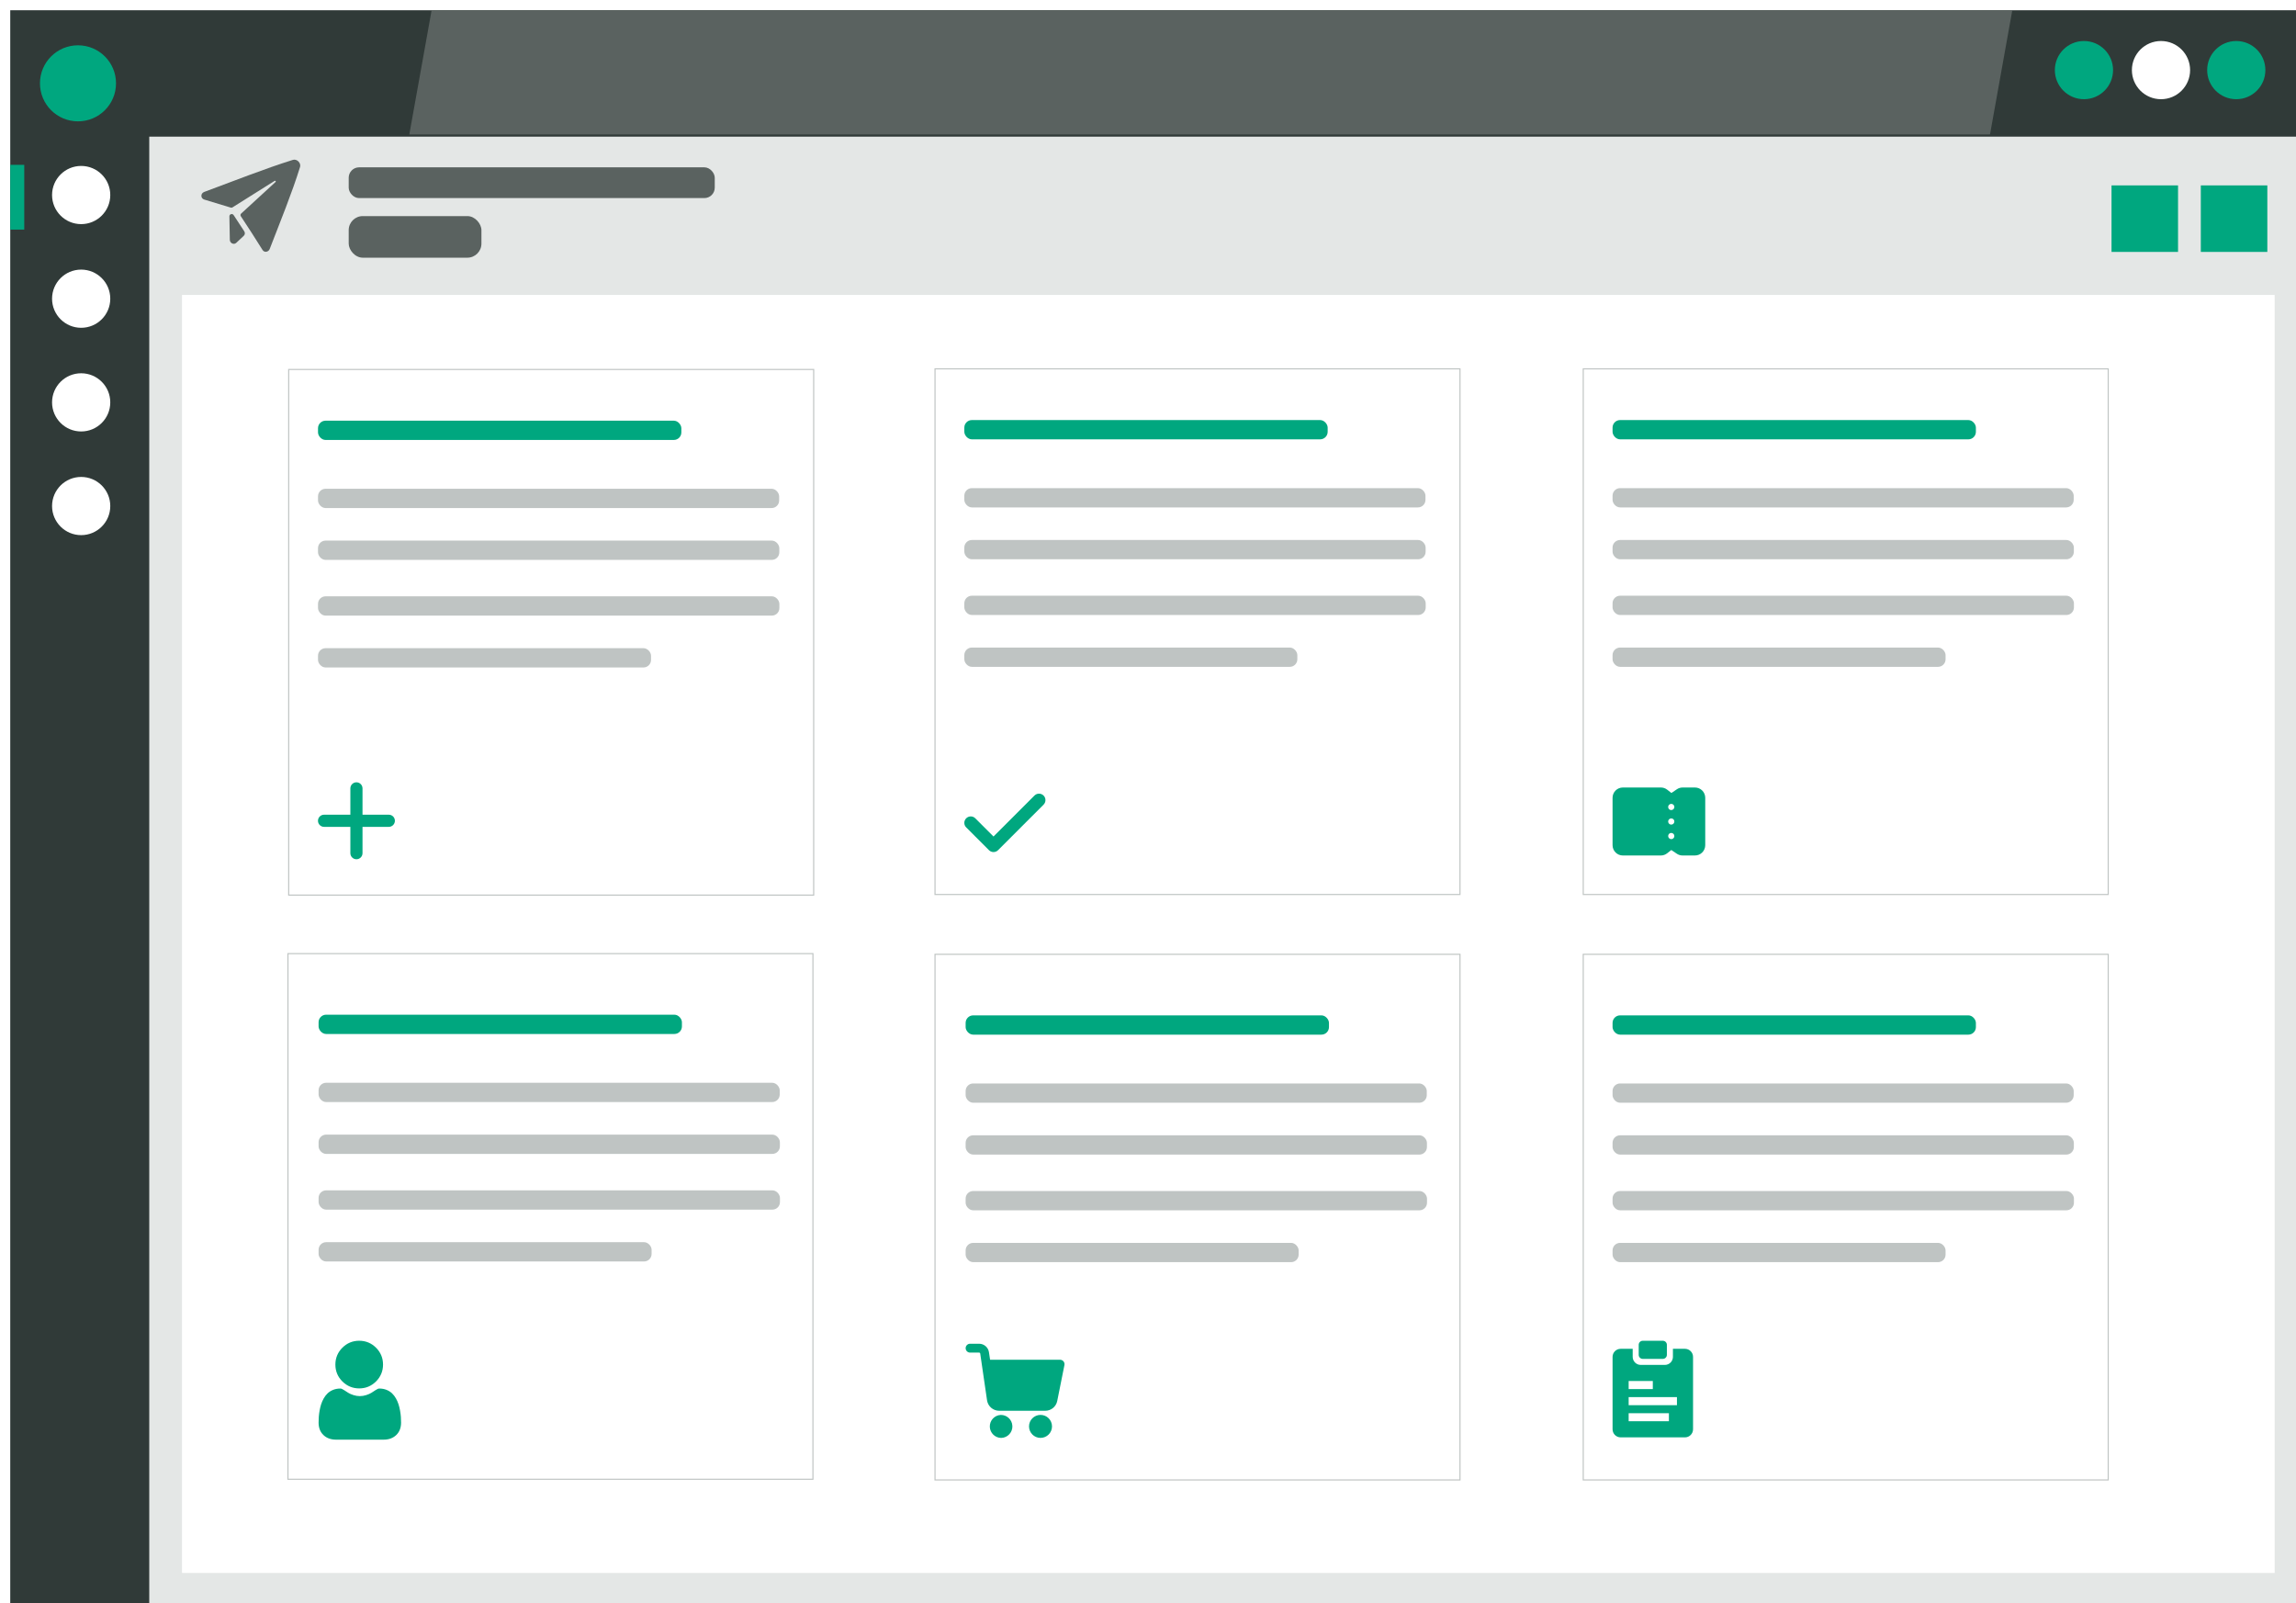<?xml version="1.0" encoding="UTF-8"?><svg id="Ebene_1" xmlns="http://www.w3.org/2000/svg" xmlns:xlink="http://www.w3.org/1999/xlink" viewBox="0 0 1569.08 1095.46"><defs><style>.cls-1{fill:#fff;}.cls-2{clip-path:url(#clippath-2);}.cls-3{fill:#bfc4c3;}.cls-4{clip-path:url(#clippath-1);}.cls-5{clip-path:url(#clippath-4);}.cls-6{fill:#303a38;}.cls-7{fill:#5a6260;}.cls-8{fill:#00a77f;}.cls-9{clip-path:url(#clippath);}.cls-10{fill:none;}.cls-11{clip-path:url(#clippath-3);}.cls-12{fill:#e4e7e6;}.cls-13{filter:url(#drop-shadow-29);}</style><filter id="drop-shadow-29" filterUnits="userSpaceOnUse"><feOffset dx="7" dy="7"/><feGaussianBlur result="blur" stdDeviation="12"/><feFlood flood-color="#000" flood-opacity=".5"/><feComposite in2="blur" operator="in"/><feComposite in="SourceGraphic"/></filter><clipPath id="clippath"><rect class="cls-10" x="137.63" y="109.05" width="67.58" height="63"/></clipPath><clipPath id="clippath-1"><rect class="cls-10" x="659.02" y="542.13" width="55.44" height="40.14"/></clipPath><clipPath id="clippath-2"><rect class="cls-10" x="217.72" y="916.05" width="56.48" height="67.57"/></clipPath><clipPath id="clippath-3"><rect class="cls-10" x="659.91" y="918.05" width="67.57" height="64.4"/></clipPath><clipPath id="clippath-4"><rect class="cls-10" x="1102.02" y="538.05" width="63.34" height="46.45"/></clipPath></defs><g class="cls-13"><rect class="cls-6" width="1569.08" height="1095.46"/><ellipse class="cls-8" cx="46.3" cy="49.93" rx="25.99" ry="25.98"/><ellipse class="cls-1" cx="48.47" cy="126.25" rx="19.89" ry="19.88"/><ellipse class="cls-1" cx="48.47" cy="197.08" rx="19.89" ry="19.88"/><ellipse class="cls-1" cx="48.47" cy="267.91" rx="19.89" ry="19.88"/><ellipse class="cls-1" cx="48.47" cy="338.74" rx="19.89" ry="19.88"/><polygon class="cls-7" points="1352.96 84.88 272.72 84.88 287.97 0 1368.2 0 1352.96 84.88"/><rect class="cls-12" x="95" y="86.36" width="1474.08" height="1009.11"/><rect class="cls-1" x="117.38" y="194.51" width="1430.12" height="873.17"/><ellipse class="cls-8" cx="1521.26" cy="40.9" rx="19.89" ry="19.88"/><ellipse class="cls-1" cx="1469.82" cy="40.9" rx="19.89" ry="19.88"/><ellipse class="cls-8" cx="1417.17" cy="40.9" rx="19.89" ry="19.88"/><rect class="cls-8" y="105.62" width="9.57" height="44.25"/><rect class="cls-8" x="1497.03" y="119.67" width="45.46" height="45.45"/><rect class="cls-8" x="1436.01" y="119.67" width="45.46" height="45.45"/><rect class="cls-7" x="231.3" y="140.64" width="90.71" height="28.42" rx="9.62" ry="9.62"/><rect class="cls-7" x="231.3" y="107.32" width="250.16" height="21.02" rx="7.12" ry="7.12"/></g><g><rect class="cls-1" x="197.29" y="252.43" width="358.77" height="359.14"/><path class="cls-3" d="M555.69,252.8v358.39H197.67V252.8h358.02m.75-.75H196.92v359.89h359.52V252.05h0Z"/></g><g><rect class="cls-3" x="217.33" y="442.86" width="227.58" height="13.17" rx="5.15" ry="5.15"/><rect class="cls-3" x="217.33" y="407.43" width="315.3" height="13.17" rx="5.15" ry="5.15"/></g><g><rect class="cls-3" x="217.33" y="369.36" width="315.25" height="13.17" rx="5.15" ry="5.15"/><rect class="cls-3" x="217.33" y="333.94" width="315.14" height="13.17" rx="5.15" ry="5.15"/></g><g><g class="cls-9"><path class="cls-7" d="M200.18,109.23c-19.31,6.02-39.9,14.26-60.62,21.9-2.59,.96-2.57,4.45,.04,5.22,6.02,1.77,12.06,3.62,18.11,5.5,.39,.12,.82,.07,1.16-.15,9.66-6.05,19.4-12.26,28.85-18.14,.49-.3,1.02,.38,.6,.77-7.68,7.05-15.66,14.38-23.53,21.59-.5,.46-.6,1.22-.22,1.8,5.07,7.71,10.12,15.45,14.84,23.06,1.2,1.94,4.04,1.53,4.9-.67,7.39-19.14,15.18-38.09,20.74-56.01,.85-2.75-2.14-5.72-4.88-4.87h0Zm0,0"/></g><path class="cls-7" d="M156.77,147.81c.05,5.36,.15,10.71,.29,16.07,.07,2.29,2.77,3.56,4.39,2.04,1.7-1.59,3.41-3.19,5.14-4.81,.84-.78,.99-2.07,.35-3.05-2.41-3.7-4.84-7.41-7.27-11.09-.87-1.32-2.91-.72-2.9,.84h0Zm0,0"/></g><rect class="cls-8" x="217.33" y="287.42" width="248.3" height="13.17" rx="5.15" ry="5.15"/><g><rect class="cls-1" x="196.79" y="651.54" width="358.77" height="359.14"/><path class="cls-3" d="M555.18,651.91v358.39H197.16v-358.39h358.02m.75-.75H196.41v359.89h359.52v-359.89h0Z"/></g><path class="cls-8" d="M265.72,556.63h-17.98v-17.98c0-2.29-1.86-4.15-4.15-4.15s-4.15,1.86-4.15,4.15v17.98h-17.98c-2.29,0-4.15,1.86-4.15,4.15s1.86,4.15,4.15,4.15h17.98v17.98c0,2.29,1.86,4.15,4.15,4.15s4.15-1.86,4.15-4.15v-17.98h17.98c2.29,0,4.15-1.86,4.15-4.15s-1.86-4.15-4.15-4.15h0Zm0,0"/><g><rect class="cls-1" x="638.98" y="252" width="358.77" height="359.14"/><path class="cls-3" d="M997.38,252.38v358.39h-358.02V252.38h358.02m.75-.75h-359.52v359.89h359.52V251.63h0Z"/></g><g><rect class="cls-3" x="659.02" y="442.43" width="227.58" height="13.17" rx="5.15" ry="5.15"/><rect class="cls-3" x="659.02" y="407.01" width="315.3" height="13.17" rx="5.15" ry="5.15"/></g><g><rect class="cls-3" x="659.02" y="368.94" width="315.25" height="13.17" rx="5.15" ry="5.15"/><rect class="cls-3" x="659.02" y="333.51" width="315.14" height="13.17" rx="5.15" ry="5.15"/></g><rect class="cls-8" x="659.02" y="287" width="248.3" height="13.17" rx="5.15" ry="5.15"/><g><rect class="cls-1" x="1081.98" y="252" width="358.77" height="359.14"/><path class="cls-3" d="M1440.38,252.38v358.39h-358.02V252.38h358.02m.75-.75h-359.52v359.89h359.52V251.63h0Z"/></g><g><rect class="cls-3" x="1102.02" y="442.43" width="227.58" height="13.17" rx="5.15" ry="5.15"/><rect class="cls-3" x="1102.02" y="407.01" width="315.3" height="13.17" rx="5.15" ry="5.15"/></g><g><rect class="cls-3" x="1102.02" y="368.94" width="315.25" height="13.17" rx="5.15" ry="5.15"/><rect class="cls-3" x="1102.02" y="333.51" width="315.14" height="13.17" rx="5.15" ry="5.15"/></g><rect class="cls-8" x="1102.02" y="287" width="248.3" height="13.17" rx="5.15" ry="5.15"/><g><rect class="cls-3" x="217.72" y="848.7" width="227.58" height="13.17" rx="5.15" ry="5.15"/><rect class="cls-3" x="217.72" y="813.28" width="315.3" height="13.17" rx="5.15" ry="5.15"/></g><g><rect class="cls-3" x="217.72" y="775.21" width="315.25" height="13.17" rx="5.15" ry="5.15"/><rect class="cls-3" x="217.72" y="739.78" width="315.14" height="13.17" rx="5.15" ry="5.15"/></g><rect class="cls-8" x="217.72" y="693.27" width="248.3" height="13.17" rx="5.15" ry="5.15"/><g><rect class="cls-1" x="638.98" y="652" width="358.77" height="359.14"/><path class="cls-3" d="M997.38,652.38v358.39h-358.02v-358.39h358.02m.75-.75h-359.52v359.89h359.52v-359.89h0Z"/></g><g><rect class="cls-3" x="659.91" y="849.17" width="227.58" height="13.17" rx="5.15" ry="5.15"/><rect class="cls-3" x="659.91" y="813.74" width="315.3" height="13.17" rx="5.15" ry="5.15"/></g><g><rect class="cls-3" x="659.91" y="775.67" width="315.25" height="13.17" rx="5.15" ry="5.15"/><rect class="cls-3" x="659.91" y="740.25" width="315.14" height="13.17" rx="5.15" ry="5.15"/></g><rect class="cls-8" x="659.91" y="693.73" width="248.3" height="13.17" rx="5.15" ry="5.15"/><g><rect class="cls-1" x="1081.98" y="652" width="358.77" height="359.14"/><path class="cls-3" d="M1440.38,652.38v358.39h-358.02v-358.39h358.02m.75-.75h-359.52v359.89h359.52v-359.89h0Z"/></g><g><rect class="cls-3" x="1102.02" y="849.17" width="227.58" height="13.17" rx="5.15" ry="5.15"/><rect class="cls-3" x="1102.02" y="813.74" width="315.3" height="13.17" rx="5.15" ry="5.15"/></g><g><rect class="cls-3" x="1102.02" y="775.67" width="315.25" height="13.17" rx="5.15" ry="5.15"/><rect class="cls-3" x="1102.02" y="740.25" width="315.14" height="13.17" rx="5.15" ry="5.15"/></g><rect class="cls-8" x="1102.02" y="693.73" width="248.3" height="13.17" rx="5.15" ry="5.15"/><g class="cls-4"><path class="cls-8" d="M713.17,543.54c-1.72-1.72-4.5-1.72-6.22,0l-27.99,27.99-12.44-12.44c-1.72-1.72-4.5-1.72-6.22,0-1.72,1.72-1.72,4.5,0,6.22l15.55,15.55c.86,.86,1.98,1.29,3.11,1.29s2.25-.43,3.11-1.29l31.1-31.1c1.72-1.72,1.72-4.5,0-6.22h0Zm0,0"/></g><g class="cls-2"><path class="cls-8" d="M245.48,948.6c4.47,0,8.34-1.6,11.51-4.77,3.16-3.16,4.77-7.03,4.77-11.51s-1.6-8.34-4.77-11.51c-3.16-3.16-7.04-4.77-11.51-4.77s-8.34,1.6-11.51,4.77c-3.16,3.16-4.77,7.03-4.77,11.51s1.6,8.34,4.77,11.51c3.16,3.16,7.04,4.77,11.51,4.77h0Zm28.47,19.41c-.09-1.32-.28-2.75-.55-4.27-.27-1.53-.63-2.97-1.05-4.29-.44-1.36-1.03-2.71-1.76-4-.76-1.34-1.66-2.51-2.66-3.47-1.05-1-2.34-1.81-3.82-2.4-1.48-.59-3.12-.88-4.88-.88-.69,0-1.36,.28-2.64,1.12-.92,.6-1.83,1.19-2.76,1.78-.89,.56-2.08,1.09-3.57,1.57-1.44,.47-2.91,.7-4.36,.7s-2.91-.24-4.36-.7c-1.48-.48-2.68-1.01-3.56-1.57-1.03-.66-1.95-1.25-2.76-1.78-1.29-.84-1.95-1.12-2.64-1.12-1.76,0-3.4,.3-4.88,.88-1.49,.59-2.77,1.4-3.82,2.4-1,.96-1.9,2.13-2.66,3.47-.73,1.29-1.33,2.64-1.76,4-.42,1.32-.78,2.76-1.05,4.29-.27,1.51-.46,2.95-.55,4.27-.09,1.33-.14,2.66-.14,3.99,0,3.53,1.12,6.38,3.33,8.49,2.18,2.08,5.07,3.13,8.59,3.13h32.53c3.51,0,6.4-1.05,8.59-3.13,2.21-2.1,3.33-4.96,3.33-8.49,0-1.36-.05-2.7-.14-3.99h0Zm0,0"/></g><g class="cls-11"><path class="cls-8" d="M711.09,966.7c-4.34,0-7.86,3.51-7.86,7.85,0,4.34,3.51,7.86,7.85,7.86,4.34,0,7.86-3.51,7.86-7.85h0c0-4.34-3.51-7.86-7.85-7.86h0Zm13.94-37.62c-.19-.04-.38-.06-.57-.06h-47.84l-.76-5.07c-.47-3.37-3.35-5.87-6.75-5.87h-6.16c-1.67,0-3.03,1.36-3.03,3.03s1.36,3.03,3.03,3.03h6.17c.39,0,.71,.28,.76,.67l4.67,31.99c.64,4.06,4.14,7.06,8.25,7.08h31.53c3.96,0,7.38-2.78,8.17-6.66l4.93-24.59c.32-1.64-.76-3.23-2.4-3.55h0Zm-33.18,45.15c-.18-4.21-3.66-7.53-7.88-7.51-4.34,.18-7.71,3.83-7.53,8.17,.17,4.16,3.55,7.47,7.72,7.54h.19c4.34-.19,7.7-3.86,7.51-8.19h0Zm0,0"/></g><g class="cls-5"><path class="cls-8" d="M1158.33,538.05h-8.45c-1.37,0-2.71,.4-3.84,1.16l-3.8,2.58-2.89-2.26c-1.21-.95-2.69-1.47-4.22-1.48h-26.08c-3.88,0-7.03,3.15-7.03,7.03v32.39c0,3.88,3.15,7.03,7.03,7.03h26.03c1.53-.02,3.01-.54,4.22-1.48l2.87-2.26,3.84,2.58c1.14,.76,2.48,1.16,3.84,1.16h8.45c1.87,0,3.66-.73,4.99-2.05,1.32-1.32,2.07-3.11,2.07-4.98v-32.39c0-3.88-3.15-7.03-7.03-7.03h0Zm-16.19,25.34c-.85,0-1.62-.51-1.95-1.3-.33-.79-.15-1.7,.46-2.3,.6-.6,1.51-.78,2.3-.46,.79,.33,1.3,1.1,1.3,1.95,0,1.17-.95,2.11-2.11,2.11h0Zm2.11,7.81c0,.85-.51,1.62-1.3,1.95-.79,.33-1.7,.15-2.3-.46-.6-.6-.78-1.51-.46-2.3,.33-.79,1.1-1.3,1.95-1.3,1.17,0,2.11,.95,2.11,2.11h0Zm-2.11-17.74c-.85,0-1.62-.51-1.95-1.3-.33-.79-.15-1.7,.46-2.3,.6-.6,1.51-.78,2.3-.46,.79,.33,1.3,1.1,1.3,1.95,0,1.17-.95,2.11-2.11,2.11h0Zm0,0"/></g><g><path class="cls-8" d="M1136.39,916.05h-13.75c-1.51,0-2.75,1.24-2.75,2.75v6.88c0,1.51,1.24,2.75,2.75,2.75h13.75c1.51,0,2.75-1.24,2.75-2.75v-6.88c0-1.51-1.24-2.75-2.75-2.75h0Zm0,0"/><path class="cls-8" d="M1151.52,921.55h-8.25v5.5c0,3.02-2.48,5.5-5.5,5.5h-16.5c-3.02,0-5.5-2.48-5.5-5.5v-5.5h-8.25c-3.02,0-5.5,2.48-5.5,5.5v49.5c0,3.02,2.48,5.5,5.5,5.5h44c3.02,0,5.5-2.48,5.5-5.5v-49.5c0-3.02-2.48-5.5-5.5-5.5h0Zm-38.5,22h16.5v5.5h-16.5v-5.5Zm27.5,27.5h-27.5v-5.5h27.5v5.5Zm5.5-11h-33v-5.5h33v5.5Zm0,0"/></g></svg>